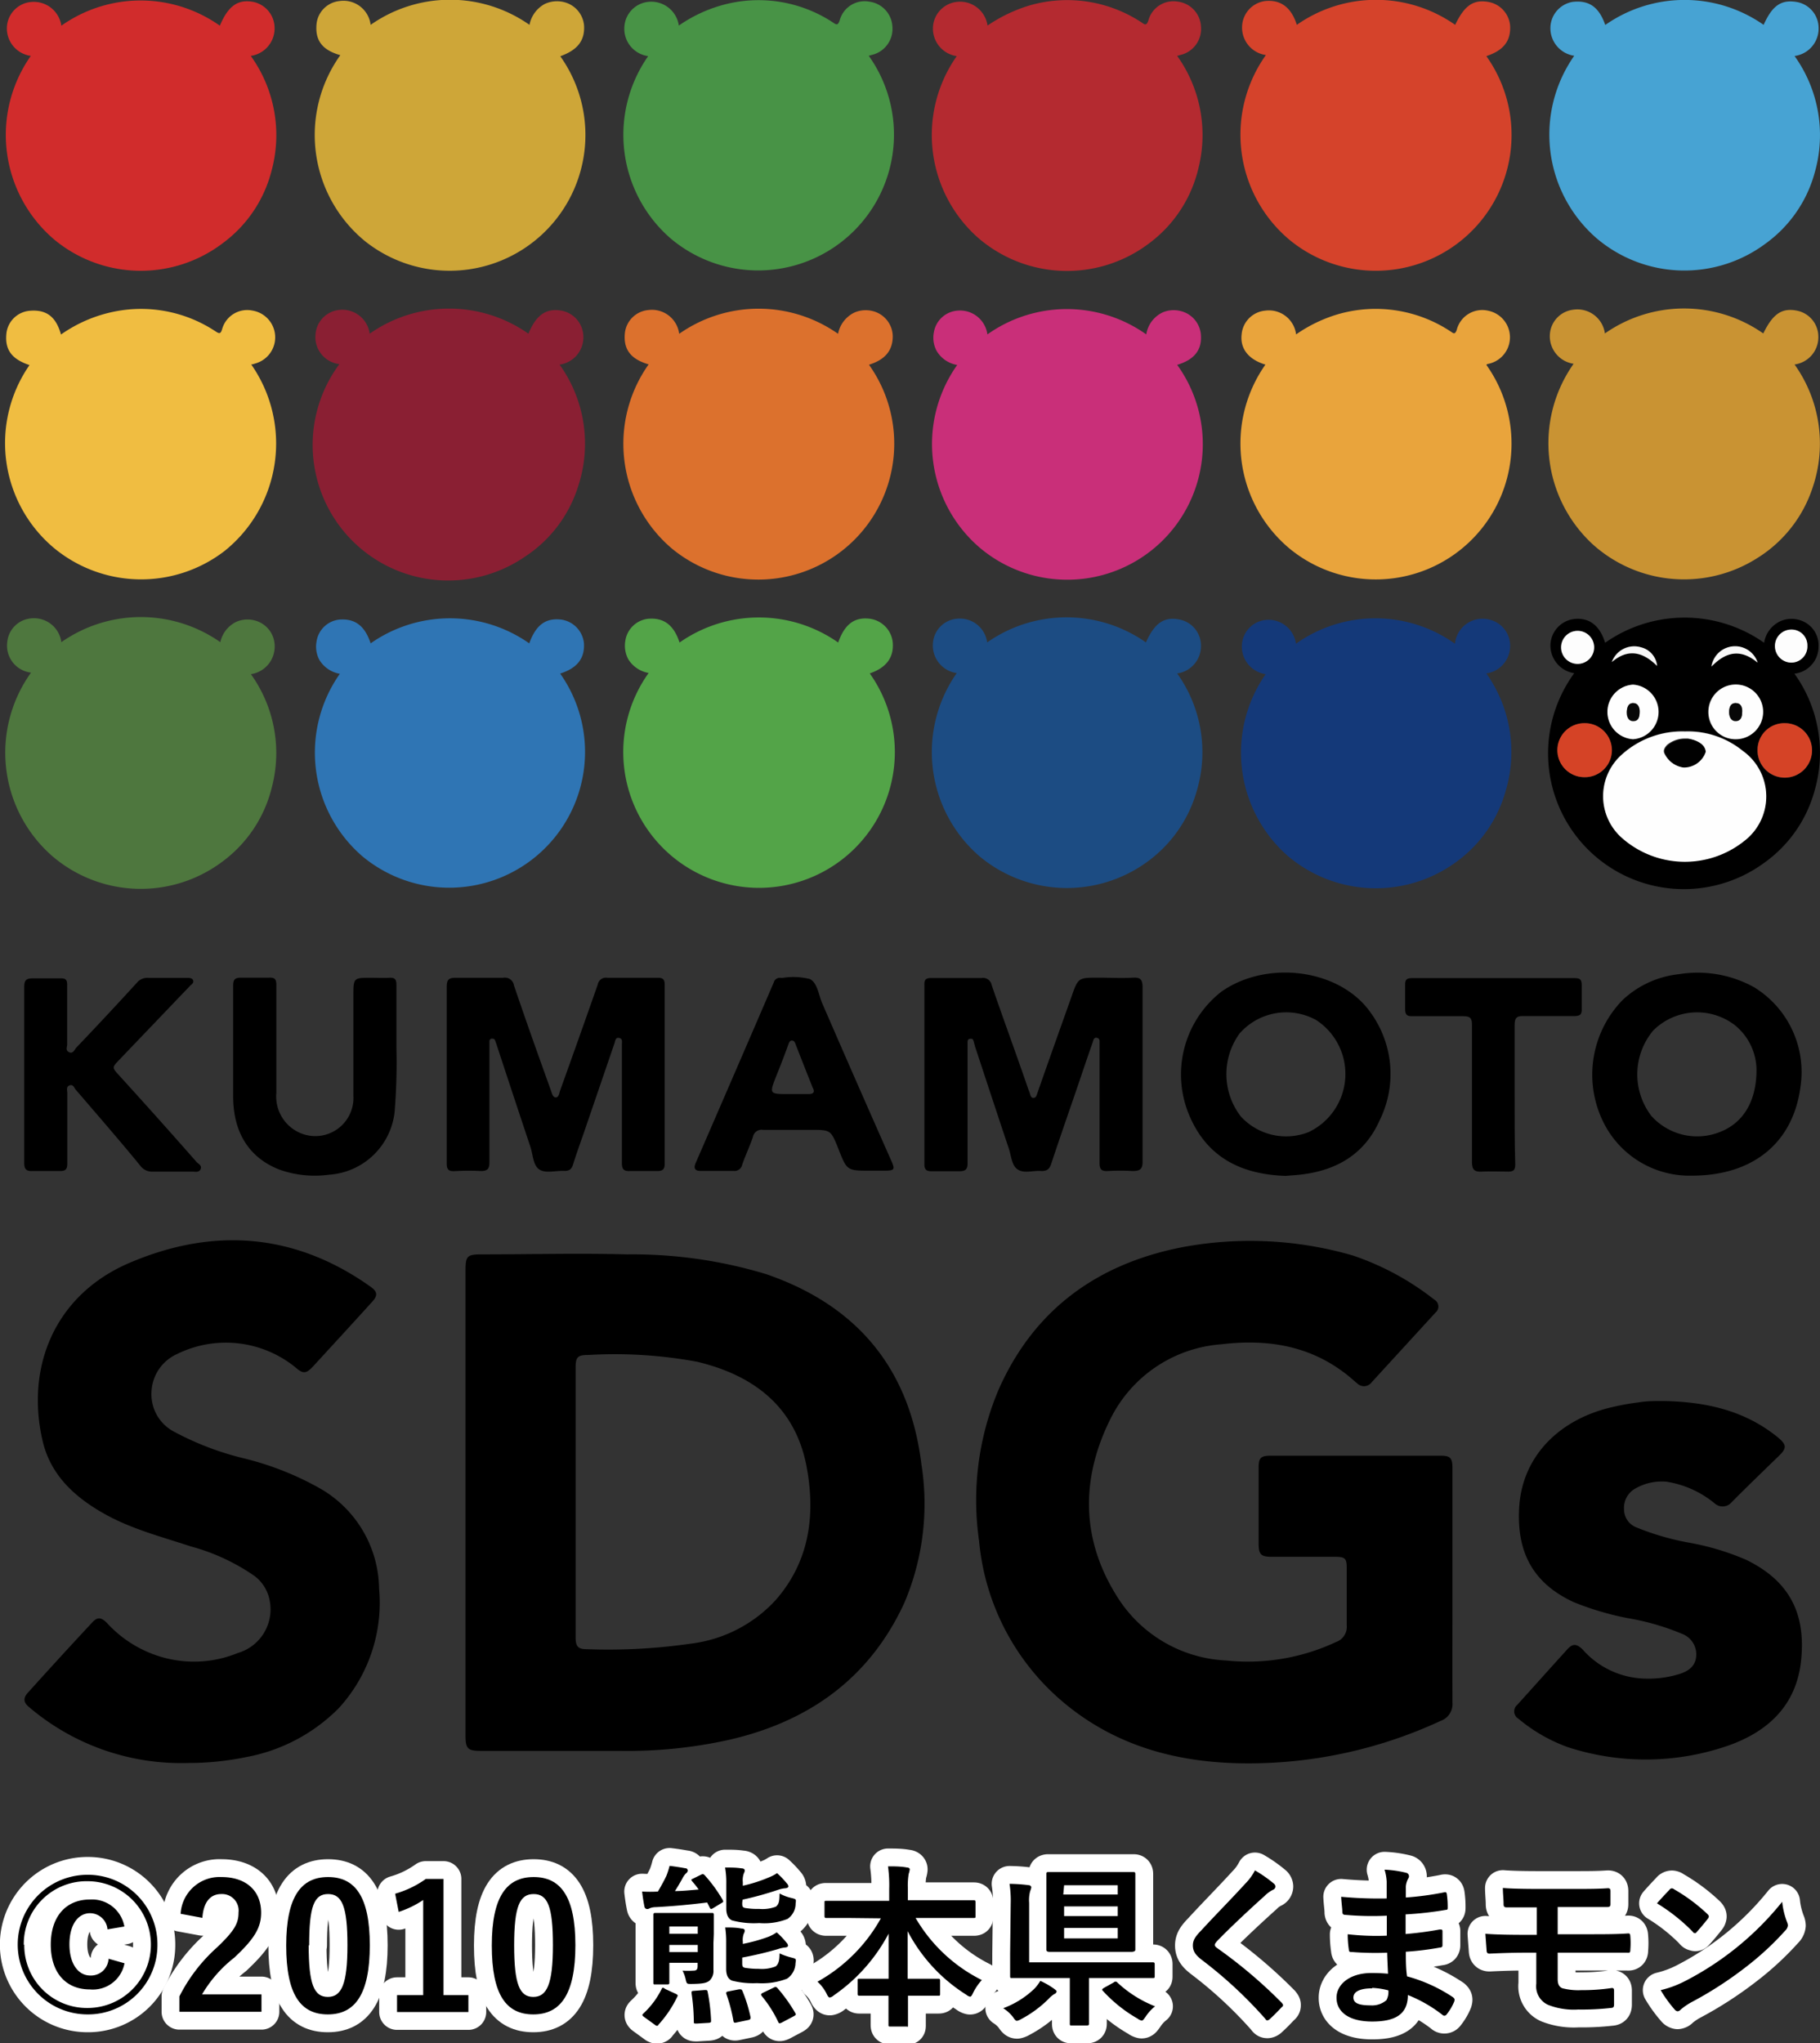 <svg xmlns="http://www.w3.org/2000/svg" width="153.06" height="171.8" viewBox="0 0 153.06 171.8">
  <rect x="0" y="0" width="153.06" height="171.8" fill="#333333" stroke="none"/>
  <defs>
    <style>
      .a {
        fill: #1c4c83;
      }

      .b {
        fill: #489346;
      }

      .c {
        fill: #b42a30;
      }

      .d {
        fill: #d12c2c;
      }

      .e {
        fill: #cea638;
      }

      .f {
        fill: #4e773e;
      }

      .g {
        fill: #143979;
      }

      .h {
        fill: #f0bd41;
      }

      .i {
        fill: #47a3d3;
      }

      .j {
        fill: #e9a43c;
      }

      .k {
        fill: #c99333;
      }

      .l {
        fill: #2f75b4;
      }

      .m {
        fill: #53a448;
      }

      .n {
        fill: #d5432b;
      }

      .o {
        fill: #dc712d;
      }

      .p {
        fill: #8a1f33;
      }

      .q {
        fill: #c92f79;
      }

      .r {
        fill: #fefefe;
      }

      .s {
        fill: #d54326;
      }

      .t {
        fill: #fdfdfd;
      }

      .u {
        fill: #f7f7f7;
      }

      .v {
        fill: #f9f9f9;
      }

      .w {
        fill: #010101;
      }

      .x {
        fill: #070707;
      }

      .y {
        fill: none;
        stroke: #fff;
        stroke-linecap: round;
        stroke-linejoin: round;
        stroke-width: 3px;
      }
    </style>
  </defs>
  <g>
    <g>
      <path d="M64.46,107.15a38.82,38.82,0,0,0-11.72-1.67c-4.08-.11-8.16,0-12.24,0-1.21,0-1.35.14-1.35,1.34v39.14c0,1.07.19,1.27,1.24,1.27,3.9,0,7.8,0,11.7,0a39.44,39.44,0,0,0,9.27-.94c6.68-1.54,11.79-5.18,14.7-11.52a21.27,21.27,0,0,0,1.43-11.64C76.5,115.06,72.07,109.78,64.46,107.15Zm.79,27.38a11.57,11.57,0,0,1-7.13,3.68,48.53,48.53,0,0,1-8.77.47c-.74,0-.94-.23-.94-1V115c0-.89.17-1.06,1.06-1.06a38,38,0,0,1,9.16.57c4.73,1.13,8.22,3.76,9.19,8.75C68.6,127.34,68.1,131.26,65.25,134.53Z"/>
      <path d="M122.15,133.37c0-3.29,0-6.59,0-9.89,0-.88-.17-1.07-1-1.07H106.85c-.83,0-1,.2-1,1v6.39c0,.91.19,1.11,1.1,1.11h5.31c.89,0,1,.14,1,1,0,1.6,0,3.19,0,4.78a1.35,1.35,0,0,1-.91,1.39,17.5,17.5,0,0,1-9.23,1.55,11.44,11.44,0,0,1-8.93-5c-3.27-4.91-3.39-10.16-.78-15.36a11.33,11.33,0,0,1,9.31-6.23c4.17-.5,8,.21,11.25,3.15l.16.13a.81.81,0,0,0,1.24-.1l5.35-5.84a.66.66,0,0,0-.09-1.09,22.93,22.93,0,0,0-6.87-3.72,31,31,0,0,0-14.3-.7C92.35,106.25,87,110.06,84,116.81a23.87,23.87,0,0,0-1.66,12.77,20.1,20.1,0,0,0,7.36,13.79c4.46,3.62,9.7,4.92,15.34,4.91a38.35,38.35,0,0,0,16.11-3.57,1.49,1.49,0,0,0,1-1.52C122.14,139.92,122.15,136.64,122.15,133.37Z"/>
      <path d="M27,125.21a25.22,25.22,0,0,0-6.58-2.6,24.59,24.59,0,0,1-5.8-2.23,3.54,3.54,0,0,1-1.88-3.32,3.64,3.64,0,0,1,2.13-3.19,9.28,9.28,0,0,1,10,1.13c.61.55.9.51,1.46-.1,1.65-1.8,3.3-3.59,4.94-5.4.52-.56.49-.88-.12-1.31-6.36-4.52-13.23-5-20.25-2-6.25,2.66-8.78,8.71-7.31,15,.66,2.8,2.61,4.62,5,6s4.91,2,7.43,2.84a17.24,17.24,0,0,1,5.38,2.49,3.34,3.34,0,0,1,1.29,2.13A3.82,3.82,0,0,1,20,139a9.72,9.72,0,0,1-5.86.48,10,10,0,0,1-5.14-3c-.51-.52-.83-.52-1.29,0Q5,139.39,2.36,142.32c-.44.48-.39.85.11,1.25a19.7,19.7,0,0,0,13.32,4.68,24.12,24.12,0,0,0,4.93-.5,14.73,14.73,0,0,0,7.77-4.11,13.13,13.13,0,0,0,3.39-10.07A9.86,9.86,0,0,0,27,125.21Z"/>
      <path d="M146.82,131.15a21.69,21.69,0,0,0-4.67-1.41,21.94,21.94,0,0,1-4.57-1.32,1.62,1.62,0,0,1-1-1.52,1.85,1.85,0,0,1,.95-1.73,4.44,4.44,0,0,1,2.65-.57,8.44,8.44,0,0,1,4,1.8,1,1,0,0,0,1.47-.1c1.31-1.32,2.65-2.61,4-3.92.64-.63.58-.92-.13-1.51-2.82-2.3-6.13-3-9.66-3.06-.7,0-1.39,0-2.08.12a20.32,20.32,0,0,0-2.18.39c-4.4,1-7.59,4.08-7.84,8.46-.2,3.56,1,6.28,4.58,7.94a24.35,24.35,0,0,0,4.56,1.35,20.71,20.71,0,0,1,4.56,1.32,1.84,1.84,0,0,1,1.19,1.85c-.05.76-.5,1.25-1.46,1.54a8.77,8.77,0,0,1-3.38.34,7.19,7.19,0,0,1-4.68-2.38c-.51-.53-.87-.55-1.3-.07-1.42,1.56-2.82,3.13-4.23,4.69a.71.71,0,0,0,.09,1.16,13.69,13.69,0,0,0,4.17,2.4,21.17,21.17,0,0,0,13.53-.15c3.32-1.18,5.69-3.39,6.08-7.14S150.66,133,146.82,131.15Z"/>
      <path class="a" d="M82.37,72a11.46,11.46,0,0,0,14,.55,11.09,11.09,0,0,0,4.29-6.09A11.4,11.4,0,0,0,99,56.63a2.32,2.32,0,0,0,2-2.37,2.23,2.23,0,0,0-1.84-2.17c-1.26-.25-2.07.31-2.79,1.93a11.62,11.62,0,0,0-13.35,0,2.31,2.31,0,0,0-2.44-2,2.22,2.22,0,0,0-2.12,2.05,2.34,2.34,0,0,0,2,2.53A11.58,11.58,0,0,0,82.37,72Z"/>
      <path class="b" d="M56.34,20A11.42,11.42,0,0,0,73.06,4.69l.25-.07a2.25,2.25,0,0,0,1.74-2.39A2.23,2.23,0,0,0,73.11.14,2.17,2.17,0,0,0,70.62,1.7c-.17.54-.35.33-.63.15A11.38,11.38,0,0,0,61.17.32a12,12,0,0,0-4.08,1.83,2.34,2.34,0,0,0-2.49-2,2.24,2.24,0,0,0-2.09,2.09,2.32,2.32,0,0,0,2,2.48A11.54,11.54,0,0,0,56.34,20Z"/>
      <path class="c" d="M82.26,20a11.43,11.43,0,0,0,14.33.5,11,11,0,0,0,4.2-6.37A11.44,11.44,0,0,0,99,4.7l.24-.07A2.25,2.25,0,0,0,101,2.22,2.22,2.22,0,0,0,99.07.14a2.18,2.18,0,0,0-2.49,1.57c-.18.55-.36.31-.63.14A11.37,11.37,0,0,0,86.61.45a12.82,12.82,0,0,0-3.56,1.7,2.33,2.33,0,0,0-2.49-2,2.26,2.26,0,0,0-2.1,2.16,2.34,2.34,0,0,0,2,2.41A11.54,11.54,0,0,0,82.26,20Z"/>
      <path class="d" d="M4.58,20.16a11.4,11.4,0,0,0,14.18.27,10.91,10.91,0,0,0,4.08-6.08A11.41,11.41,0,0,0,21.09,4.7a2.33,2.33,0,0,0,2-2.43A2.25,2.25,0,0,0,21.3.16c-1.29-.24-2.11.33-2.81,2a11.54,11.54,0,0,0-13.33,0,2.34,2.34,0,0,0-2.44-2,2.23,2.23,0,0,0-2.13,2,2.33,2.33,0,0,0,2,2.54A11.55,11.55,0,0,0,4.58,20.16Z"/>
      <path class="e" d="M30.71,20.29A11.42,11.42,0,0,0,47.12,4.73c1.46-.53,2.06-1.31,2-2.56a2.22,2.22,0,0,0-1.72-2,2.45,2.45,0,0,0-1.58.16,2.53,2.53,0,0,0-1.29,1.76,11.62,11.62,0,0,0-13.36,0,2.3,2.3,0,0,0-2.63-2,2.16,2.16,0,0,0-1.92,1.93c-.13,1.38.48,2.19,2,2.62A11.54,11.54,0,0,0,30.71,20.29Z"/>
      <path class="f" d="M4.41,72a11.43,11.43,0,0,0,14.23.5,11,11,0,0,0,4.22-6.29,11.37,11.37,0,0,0-1.76-9.52,2.34,2.34,0,0,0,2-2.36,2.23,2.23,0,0,0-1.69-2.16,2.33,2.33,0,0,0-1.58.14A2.48,2.48,0,0,0,18.53,54a11.64,11.64,0,0,0-13.37,0,2.32,2.32,0,0,0-2.55-2,2.2,2.2,0,0,0-2,2,2.28,2.28,0,0,0,2,2.56A11.54,11.54,0,0,0,4.41,72Z"/>
      <path class="g" d="M108.25,71.93a11.44,11.44,0,0,0,14.11.63,11.05,11.05,0,0,0,4.28-6.1A11.41,11.41,0,0,0,125,56.63a2.33,2.33,0,0,0,2-2.3,2.25,2.25,0,0,0-1.64-2.2,2.33,2.33,0,0,0-3,2,11.53,11.53,0,0,0-13.37,0,2.33,2.33,0,0,0-2.55-2,2.24,2.24,0,0,0-2,2.13,2.34,2.34,0,0,0,2,2.43A11.55,11.55,0,0,0,108.25,71.93Z"/>
      <path class="h" d="M4.55,46.09a11.5,11.5,0,0,0,14.35.23,11.59,11.59,0,0,0,2.23-15.67,1.5,1.5,0,0,0,.32-.08,2.28,2.28,0,0,0-.2-4.45,2.19,2.19,0,0,0-2.57,1.56c-.13.42-.24.39-.56.18A11.35,11.35,0,0,0,10,26.13a11.84,11.84,0,0,0-4.87,2c-.42-1.5-1.22-2.1-2.58-2a2.15,2.15,0,0,0-2,1.82c-.18,1.42.4,2.24,1.93,2.75A11.51,11.51,0,0,0,4.55,46.09Z"/>
      <path class="i" d="M152.94,2.27A2.22,2.22,0,0,0,151.17.18c-1.35-.25-2.11.26-2.85,1.91A11.61,11.61,0,0,0,135,2.1C134.47.57,133.62,0,132.25.16a2.24,2.24,0,0,0-1.86,2.1,2.34,2.34,0,0,0,2,2.43A11.55,11.55,0,0,0,134.23,20a11.41,11.41,0,0,0,14.23.5,10.88,10.88,0,0,0,4.16-6,11.42,11.42,0,0,0-1.7-9.79A2.33,2.33,0,0,0,152.94,2.27Z"/>
      <path class="j" d="M108.45,46.13A11.42,11.42,0,0,0,125,30.68s.06-.06.1-.07a2.28,2.28,0,0,0,.06-4.48,2.21,2.21,0,0,0-2.65,1.61c-.16.46-.31.26-.55.11a11.41,11.41,0,0,0-9.46-1.42A12.25,12.25,0,0,0,109,28.12a2.3,2.3,0,0,0-2.58-2,2.19,2.19,0,0,0-2,2c-.14,1.19.57,2.11,2,2.54A11.52,11.52,0,0,0,108.45,46.13Z"/>
      <path class="k" d="M134,45.82a11.48,11.48,0,0,0,13.83,1.08A11,11,0,0,0,152.44,41a11.45,11.45,0,0,0-1.52-10.35,2.31,2.31,0,0,0,2-2.38,2.23,2.23,0,0,0-1.72-2.13c-1.32-.29-2.09.22-2.91,1.9a11.61,11.61,0,0,0-13.32,0,2.33,2.33,0,0,0-2.63-2,2.23,2.23,0,0,0-2,2.13,2.34,2.34,0,0,0,2,2.42A11.57,11.57,0,0,0,134,45.82Z"/>
      <path class="l" d="M30.47,72A11.42,11.42,0,0,0,47.11,56.64c1.44-.46,2.07-1.28,2-2.54a2.23,2.23,0,0,0-1.92-2c-1.29-.15-2.12.44-2.68,2a11.61,11.61,0,0,0-13.34,0c-.48-1.47-1.31-2.1-2.62-2a2.17,2.17,0,0,0-1.93,1.85,2.36,2.36,0,0,0,.25,1.56,2.52,2.52,0,0,0,1.71,1.15A11.51,11.51,0,0,0,30.47,72Z"/>
      <path class="m" d="M73.08,56.65c1.45-.48,2.1-1.35,2-2.62a2.24,2.24,0,0,0-1.92-2c-1.29-.16-2.12.44-2.67,2a11.61,11.61,0,0,0-13.34,0c-.48-1.47-1.32-2.1-2.62-2a2.18,2.18,0,0,0-1.94,1.85,2.42,2.42,0,0,0,.25,1.56,2.52,2.52,0,0,0,1.71,1.15,11.42,11.42,0,1,0,18.57,0Z"/>
      <path class="n" d="M108.46,20.18A11.42,11.42,0,0,0,125,4.72c1.45-.48,2.06-1.27,2-2.55a2.22,2.22,0,0,0-1.79-2c-1.29-.24-2.05.28-2.83,1.92a11.59,11.59,0,0,0-13.32,0c-.46-1.48-1.37-2.14-2.68-2a2.23,2.23,0,0,0-1.92,2.1,2.33,2.33,0,0,0,2,2.44A11.54,11.54,0,0,0,108.46,20.18Z"/>
      <path class="o" d="M56.52,46.14A11.43,11.43,0,0,0,73.08,30.67c1.38-.43,2-1.21,2-2.41a2.22,2.22,0,0,0-1.68-2.1,2.41,2.41,0,0,0-1.52.11,2.51,2.51,0,0,0-1.4,1.8,11.62,11.62,0,0,0-13.36,0,2.31,2.31,0,0,0-2.57-2,2.18,2.18,0,0,0-2,1.95c-.13,1.35.48,2.18,2,2.62A11.55,11.55,0,0,0,56.52,46.14Z"/>
      <path class="p" d="M47.06,30.66a2.31,2.31,0,0,0,2-2.37,2.25,2.25,0,0,0-1.85-2.17c-1.28-.22-2.12.36-2.77,1.94a11.61,11.61,0,0,0-13.35,0,2.32,2.32,0,0,0-2.55-2,2.22,2.22,0,0,0-2,2,2.29,2.29,0,0,0,2,2.56A11.4,11.4,0,0,0,44.15,46.81a11,11,0,0,0,4.46-5.88A11.41,11.41,0,0,0,47.06,30.66Z"/>
      <path class="q" d="M82.46,46.11A11.4,11.4,0,0,0,99,30.68c1.41-.42,2.06-1.22,2-2.43a2.23,2.23,0,0,0-1.69-2.09,2.38,2.38,0,0,0-1.51.1,2.46,2.46,0,0,0-1.4,1.86,11.54,11.54,0,0,0-13.36,0,2.32,2.32,0,0,0-2.5-2,2.18,2.18,0,0,0-2,1.81,2.35,2.35,0,0,0,.22,1.56,2.48,2.48,0,0,0,1.74,1.2A11.48,11.48,0,0,0,82.46,46.11Z"/>
      <path d="M152.94,54.39a2.22,2.22,0,0,0-1.63-2.26,2.33,2.33,0,0,0-1.52.08,2.4,2.4,0,0,0-1.43,1.84,11.62,11.62,0,0,0-13.37,0c-.45-1.46-1.34-2.13-2.6-2a2.27,2.27,0,0,0-2,2.17,2.36,2.36,0,0,0,2,2.39,11.42,11.42,0,0,0,15.9,16,11,11,0,0,0,4.3-6.07,11.4,11.4,0,0,0-1.68-9.89A2.29,2.29,0,0,0,152.94,54.39Zm-2.27-1.45A1.33,1.33,0,0,1,152,54.3a1.36,1.36,0,0,1-1.36,1.42,1.39,1.39,0,0,1-1.37-1.37A1.38,1.38,0,0,1,150.67,52.94Zm-5,1.45a1.91,1.91,0,0,1,2.11,1.33c-1.43-1.19-2.67-.92-3.88.33A1.92,1.92,0,0,1,145.71,54.39Zm.26,3.18a2.3,2.3,0,1,1-2.29,2.31A2.28,2.28,0,0,1,146,57.57Zm-8-3.14A1.78,1.78,0,0,1,139.36,56c-1.2-1.18-2.45-1.47-3.85-.31A2,2,0,0,1,138,54.43Zm-.57,3.14a2.3,2.3,0,0,1,0,4.59,2.3,2.3,0,0,1,0-4.59Zm-6.09-3.21a1.39,1.39,0,0,1,2.77-.07,1.39,1.39,0,1,1-2.77.07Zm2,11a2.27,2.27,0,0,1,0-4.54,2.27,2.27,0,1,1,0,4.54Zm13.42,5.33a8,8,0,0,1-10.37-.33,4.68,4.68,0,0,1,.15-7,7.58,7.58,0,0,1,5.24-1.88,7.31,7.31,0,0,1,4.85,1.63A4.71,4.71,0,0,1,146.69,70.68Zm5.69-7.58a2.29,2.29,0,1,1-2.28-2.29A2.24,2.24,0,0,1,152.38,63.1Z"/>
      <path d="M85.59,98.34c.54.37,1.35.06,2,.13.47,0,.67-.17.81-.59.72-2.17,1.47-4.32,2.21-6.48.42-1.24.84-2.49,1.28-3.74.06-.18.09-.45.36-.39s.22.29.22.49v.41c0,3.2,0,6.41,0,9.62,0,.54.17.71.69.68a18,18,0,0,1,2.08,0c.63,0,.86-.15.85-.82,0-2.44,0-4.88,0-7.33s0-4.84,0-7.26c0-.62-.12-.89-.8-.85-1,.06-1.93,0-2.89,0-1.74,0-1.73,0-2.31,1.66-.94,2.65-1.89,5.3-2.83,8-.07.18-.1.44-.34.45s-.27-.26-.33-.45a2.85,2.85,0,0,1-.12-.31c-1-2.91-2.07-5.81-3.07-8.72a.74.74,0,0,0-.86-.6c-1.41,0-2.83,0-4.24,0-.4,0-.57.13-.56.54q0,7.56,0,15.13c0,.47.21.58.62.58.76,0,1.52,0,2.28,0,.54,0,.74-.13.73-.71,0-3.2,0-6.41,0-9.62v-.47c0-.16,0-.32.23-.34s.24.09.29.23L82,88c.93,2.82,1.86,5.65,2.8,8.46C85.05,97.11,85.05,98,85.59,98.34Z"/>
      <path d="M40.43,98.47c.55,0,.73-.16.73-.73,0-3.22,0-6.45,0-9.68,0-.15,0-.31,0-.47a.23.23,0,0,1,.17-.25c.15,0,.26,0,.32.18s.12.33.17.5q1.39,4.23,2.8,8.46c.21.65.21,1.53.75,1.87s1.4.07,2.11.11c.41,0,.59-.15.71-.53.28-.9.6-1.78.91-2.67.86-2.51,1.71-5,2.58-7.54.06-.19.08-.51.39-.44s.23.34.23.56v.4c0,3.19,0,6.37,0,9.55,0,.54.16.7.68.68q1.14,0,2.28,0c.46,0,.64-.13.64-.61q0-7.53,0-15.06c0-.43-.15-.59-.59-.58-1.41,0-2.82,0-4.23,0a.7.7,0,0,0-.81.57q-1.56,4.45-3.16,8.9c-.08.23-.1.57-.36.59s-.34-.36-.42-.59c-1.06-2.94-2.11-5.89-3.11-8.84a.77.77,0,0,0-.91-.63c-1.34,0-2.69,0-4,0-.62,0-.74.21-.74.78,0,2.44,0,4.88,0,7.32s0,5,0,7.53c0,.48.15.64.61.63C38.91,98.44,39.67,98.43,40.43,98.47Z"/>
      <path d="M147.49,83a9.8,9.8,0,0,0-6.3-1.08,8.16,8.16,0,0,0-4.74,2.18,9,9,0,0,0-1.58,10.32,8.08,8.08,0,0,0,7.42,4.44c5.13,0,8.46-2.75,9.11-7.35A8.36,8.36,0,0,0,147.49,83Zm-2.9,12.21a5.17,5.17,0,0,1-5.71-1.37,5.75,5.75,0,0,1,.15-7.18,5.22,5.22,0,0,1,6.81-.5A4.89,4.89,0,0,1,147.72,90C147.71,92.67,146.56,94.47,144.59,95.21Z"/>
      <path d="M100.11,94c1.55,3.46,4.45,4.76,8,4.88l.76-.06c3.22-.24,5.81-1.57,7.16-4.62a8.78,8.78,0,0,0-.77-9.06c-2.56-3.65-8.67-4.46-12.53-1.76A8.83,8.83,0,0,0,100.11,94Zm4.15-7.11a5.22,5.22,0,0,1,6.42-1.12,5.41,5.41,0,0,1-.61,9.42,5.16,5.16,0,0,1-5.72-1.31A5.82,5.82,0,0,1,104.26,86.89Z"/>
      <path d="M2.7,98.47c.79,0,1.57,0,2.36,0,.47,0,.6-.17.6-.63,0-2,0-4,0-5.92,0-.23-.12-.54.19-.65s.38.19.51.35C8.17,93.73,10,95.83,11.78,98a1.21,1.21,0,0,0,1.07.52c1.1,0,2.2,0,3.3,0,.25,0,.59.1.72-.21s-.18-.43-.34-.6Q13.27,94,10,90.41c-.6-.66-.58-.65.05-1.31L16,82.88c.13-.12.31-.23.24-.44s-.32-.21-.52-.21c-1.07,0-2.15,0-3.22,0a1.15,1.15,0,0,0-1,.42Q9,85.39,6.42,88.09c-.16.18-.28.55-.61.39s-.16-.44-.16-.67c0-1.68,0-3.37,0-5,0-.41-.13-.55-.54-.54-.78,0-1.57,0-2.35,0-.57,0-.72.17-.72.72,0,2.46,0,4.93,0,7.4s0,5,0,7.46C2.05,98.29,2.2,98.49,2.7,98.47Z"/>
      <path d="M33.34,88.17c0-2,0-3.68,0-5.34,0-.48-.14-.64-.61-.61s-1,0-1.48,0c-1.53,0-1.53,0-1.53,1.51,0,2.8,0,5.61,0,8.41a3.21,3.21,0,0,1-4.48,3.13,3.34,3.34,0,0,1-2-3.37q0-4.53,0-9.08c0-.47-.13-.63-.6-.61-.79,0-1.57,0-2.36,0-.48,0-.67.13-.67.64,0,3.12,0,6.23,0,9.35s1.42,5.2,3.91,6.16a8.9,8.9,0,0,0,4.16.42,5.94,5.94,0,0,0,5.5-5.21A50.7,50.7,0,0,0,33.34,88.17Z"/>
      <path d="M68.12,82.33a5.68,5.68,0,0,0-2.31-.1h-.13a.53.53,0,0,0-.61.39Q61.8,90.21,58.5,97.81c-.21.48,0,.66.44.65.92,0,1.84,0,2.76,0a.66.66,0,0,0,.72-.53c.27-.78.63-1.53.9-2.32a.74.74,0,0,1,.86-.6c1.32,0,2.65,0,4,0,1.69,0,1.69,0,2.33,1.6.72,1.83.72,1.83,2.65,1.83h1.15c.94,0,1-.06.6-.94Q72,90.94,69.15,84.37C68.84,83.66,68.75,82.66,68.12,82.33ZM68,92H66.35c-1.66,0-1.66,0-1.07-1.51.35-.87.69-1.74,1-2.61.07-.16.11-.38.32-.38s.27.2.33.37c.47,1.2.94,2.4,1.42,3.6C68.54,91.82,68.43,92,68,92Z"/>
      <path d="M127.38,92c0-1.94,0-3.89,0-5.84,0-.59.2-.73.73-.72,1.44,0,2.87,0,4.3,0,.48,0,.64-.15.61-.62q0-1,0-2c0-.46-.16-.57-.59-.57q-6.84,0-13.7,0c-.41,0-.57.13-.56.54,0,.69,0,1.39,0,2.08,0,.44.15.59.58.58,1.44,0,2.87,0,4.3,0,.61,0,.75.18.74.76,0,3.83,0,7.66,0,11.49,0,.67.22.86.85.82s1.48,0,2.22,0c.44,0,.57-.16.57-.59C127.37,95.91,127.38,93.93,127.38,92Z"/>
      <path class="r" d="M146.56,63.14a7.31,7.31,0,0,0-4.85-1.63,7.58,7.58,0,0,0-5.24,1.88,4.68,4.68,0,0,0-.15,7,8,8,0,0,0,10.37.33A4.71,4.71,0,0,0,146.56,63.14Zm-5,1.36A2,2,0,0,1,140,63.41c-.18-.31,0-.55.19-.77a2.36,2.36,0,0,1,1.49-.54l.25,0c.87.13,1.48.57,1.45,1A1.93,1.93,0,0,1,141.53,64.5Z"/>
      <path class="s" d="M147.81,63.09a2.29,2.29,0,1,0,2.29-2.28A2.24,2.24,0,0,0,147.81,63.09Z"/>
      <path class="s" d="M135.56,63.1a2.28,2.28,0,0,0-2.32-2.29,2.27,2.27,0,0,0,0,4.54A2.27,2.27,0,0,0,135.56,63.1Z"/>
      <path class="r" d="M137.33,62.16a2.3,2.3,0,0,0,0-4.59,2.3,2.3,0,0,0,0,4.59Zm0-3c.45,0,.53.39.54.79s-.1.7-.52.7-.56-.4-.55-.77S137,59.12,137.36,59.12Z"/>
      <path class="r" d="M145.94,62.16a2.3,2.3,0,1,0-2.26-2.28A2.28,2.28,0,0,0,145.94,62.16Zm0-3c.47,0,.53.39.56.74s-.1.74-.52.75-.57-.4-.57-.76S145.54,59.13,146,59.12Z"/>
      <path class="t" d="M134.06,54.29a1.39,1.39,0,0,0-2.77.07,1.39,1.39,0,1,0,2.77-.07Z"/>
      <path class="t" d="M150.66,55.72A1.36,1.36,0,0,0,152,54.3a1.33,1.33,0,0,0-1.35-1.36,1.38,1.38,0,0,0-1.38,1.41A1.39,1.39,0,0,0,150.66,55.72Z"/>
      <path class="u" d="M139.36,56A1.78,1.78,0,0,0,138,54.43a2,2,0,0,0-2.44,1.24C136.91,54.51,138.16,54.8,139.36,56Z"/>
      <path class="v" d="M147.82,55.72a2,2,0,0,0-3.88.33C145.15,54.8,146.39,54.53,147.82,55.72Z"/>
      <path class="w" d="M142,62.14l-.25,0a2.36,2.36,0,0,0-1.49.54c-.23.22-.37.46-.19.77a2,2,0,0,0,1.51,1.09,1.93,1.93,0,0,0,1.87-1.32C143.43,62.71,142.82,62.27,142,62.14Z"/>
      <path class="x" d="M137.38,60.61c.42,0,.5-.37.52-.7s-.09-.79-.54-.79-.53.37-.53.72S136.92,60.61,137.38,60.61Z"/>
      <path class="x" d="M146,60.61c.42,0,.5-.38.52-.75s-.09-.75-.56-.74-.53.4-.53.73S145.52,60.62,146,60.61Z"/>
    </g>
    <g>
      <g>
        <path class="y" d="M13.24,163.53a5.83,5.83,0,0,1-5.88,5.86,5.87,5.87,0,0,1,0-11.74A5.85,5.85,0,0,1,13.24,163.53Zm-11.2,0a5.27,5.27,0,0,0,5.32,5.32,5.33,5.33,0,1,0,0-10.66A5.28,5.28,0,0,0,2,163.53Zm7-1.29a1.48,1.48,0,0,0-1.46-1.36c-1,0-1.74.94-1.74,2.62s.77,2.62,1.74,2.62a1.48,1.48,0,0,0,1.55-1.41l1.34.38a2.71,2.71,0,0,1-2.91,2.2c-2,0-3.29-1.38-3.29-3.77s1.3-3.79,3.29-3.79A2.76,2.76,0,0,1,10.46,162Z"/>
        <path class="y" d="M15.19,160.93a3.28,3.28,0,0,1,3.44-3.09c2,0,3.33,1.09,3.33,3,0,1.24-.54,2.17-2.25,3.77a11,11,0,0,0-2.72,3.1h5v1.46H15.09v-1.3a13.93,13.93,0,0,1,3.19-4.14c1.46-1.4,1.78-2,1.78-2.91a1.39,1.39,0,0,0-1.46-1.55c-.92,0-1.49.69-1.58,2Z"/>
        <path class="y" d="M31.1,163.57c0,4.14-1.25,5.82-3.53,5.82s-3.5-1.65-3.5-5.79,1.27-5.76,3.52-5.76S31.1,159.45,31.1,163.57Zm-5.14,0c0,3.29.45,4.35,1.61,4.35s1.65-1.08,1.65-4.35-.46-4.3-1.63-4.3S26,160.29,26,163.59Z"/>
        <path class="y" d="M37.3,167.77h2.09v1.42h-6v-1.42h2.2v-8a8.23,8.23,0,0,1-2.06,1l-.3-1.53A8.34,8.34,0,0,0,35.81,158H37.3Z"/>
        <path class="y" d="M48.39,163.57c0,4.14-1.26,5.82-3.54,5.82s-3.49-1.65-3.49-5.79,1.27-5.76,3.52-5.76S48.39,159.45,48.39,163.57Zm-5.15,0c0,3.29.46,4.35,1.61,4.35s1.65-1.08,1.65-4.35-.45-4.3-1.62-4.3S43.24,160.29,43.24,163.59Z"/>
        <path class="y" d="M58.94,157.65c.16-.08.18-.07.29,0a12.11,12.11,0,0,1,1.54,2.1c.07.15.09.18-.1.28l-.69.42c-.18.11-.21.09-.27,0l-.24-.47c-1.51.19-3,.32-4.32.39a1.35,1.35,0,0,0-.52.1.35.35,0,0,1-.22.06.23.23,0,0,1-.21-.2c-.08-.38-.14-.78-.2-1.27a11.75,11.75,0,0,0,1.33,0c.29-.5.54-.95.72-1.34a6.93,6.93,0,0,0,.26-.82c.51.06.94.13,1.32.2.16,0,.21.12.21.21a.36.36,0,0,1-.16.23,1.72,1.72,0,0,0-.29.42c-.2.36-.41.72-.63,1.06.65,0,1.32-.08,2-.13-.17-.24-.35-.46-.52-.66s-.1-.18.07-.27ZM54.16,169.6c-.17-.12-.17-.18-.06-.28a7.08,7.08,0,0,0,1.54-2.06c.07-.15.11-.15.32,0l.89.41c.15.08.18.12.1.25a9.6,9.6,0,0,1-1.58,2.34c0,.06-.08.09-.13.09a.39.39,0,0,1-.17-.09ZM60,163.38c0,.82,0,1.73,0,2.28a1.11,1.11,0,0,1-.34.9c-.23.17-.5.26-1.49.27-.41,0-.41,0-.5-.36a2.9,2.9,0,0,0-.27-.76,8.06,8.06,0,0,0,.92,0c.26,0,.35-.1.35-.42v-.24H56.29v.18c0,.94,0,1.39,0,1.48s0,.16-.17.16h-1c-.16,0-.17,0-.17-.16s0-.5,0-1.47v-2.73c0-1,0-1.39,0-1.49s0-.16.17-.16.42,0,1.49,0h1.77c1.05,0,1.39,0,1.49,0s.16,0,.16.16,0,.58,0,1.62ZM56.29,162v.61h2.39V162Zm2.39,2.15v-.6H56.29v.6Zm.58,3.19c.19,0,.22,0,.25.14a15.53,15.53,0,0,1,.29,2.41c0,.15,0,.19-.2.21l-1,.06c-.22,0-.25,0-.25-.13a16.84,16.84,0,0,0-.19-2.42c0-.16,0-.19.19-.2ZM62.42,160c0,.27,0,.38.23.44a6.32,6.32,0,0,0,1.19.08,3.17,3.17,0,0,0,1.41-.19c.27-.22.3-.48.31-1.11a3.7,3.7,0,0,0,1,.38c.4.1.4.1.35.47a1.55,1.55,0,0,1-.68,1.29,5.26,5.26,0,0,1-2.37.35,7.18,7.18,0,0,1-2.28-.22c-.32-.13-.5-.47-.5-1v-2.06a7.34,7.34,0,0,0-.1-1.39c.54,0,.93,0,1.39.07.17,0,.26.08.26.16a.44.44,0,0,1-.07.25,1.66,1.66,0,0,0-.09.75v.3a12.25,12.25,0,0,0,2.19-.7,3.43,3.43,0,0,0,.69-.36,8.11,8.11,0,0,1,.83.87.41.41,0,0,1,.12.24c0,.09-.09.14-.21.16a2.36,2.36,0,0,0-.64.13,27.71,27.71,0,0,1-3,.83Zm0,5c0,.31,0,.41.22.47a7,7,0,0,0,1.18.09,3.12,3.12,0,0,0,1.42-.21c.26-.23.31-.52.32-1.09a5.76,5.76,0,0,0,1,.35c.4.1.4.1.34.48a1.6,1.6,0,0,1-.72,1.3,5.89,5.89,0,0,1-2.51.37,7.1,7.1,0,0,1-2.11-.21c-.33-.14-.49-.45-.49-1V163.4a8.25,8.25,0,0,0-.08-1.32c.47,0,.91,0,1.36.09.19,0,.28.07.28.16a.44.44,0,0,1-.07.25,1.5,1.5,0,0,0-.09.7v.18a13.49,13.49,0,0,0,2.16-.6,3.44,3.44,0,0,0,.69-.37,7.23,7.23,0,0,1,.83.87.41.41,0,0,1,.12.24c0,.09-.09.15-.21.16a2.48,2.48,0,0,0-.64.14,30.15,30.15,0,0,1-3,.71Zm-.26,2.28c.19,0,.2,0,.27.12a12.4,12.4,0,0,1,.69,2.22c0,.15,0,.19-.18.24l-1,.21c-.2.05-.23,0-.26-.13a13.5,13.5,0,0,0-.59-2.25c-.05-.16,0-.2.15-.23Zm2.88-.13c.17-.09.21-.09.32,0a13.39,13.39,0,0,1,1.52,2.12c.07.13.06.17-.12.27l-1,.53c-.19.09-.23.09-.29,0a10.17,10.17,0,0,0-1.42-2.24c-.07-.12-.07-.16.1-.25Z"/>
        <path class="y" d="M71.38,161.28c-1.34,0-1.79,0-1.88,0s-.16,0-.16-.16V160c0-.15,0-.16.16-.16s.54,0,1.88,0h3.4v-1a11.49,11.49,0,0,0-.1-1.9c.53,0,1.1,0,1.61.1.13,0,.22.07.22.15a1.62,1.62,0,0,1-.09.38,6,6,0,0,0-.07,1.22v1H80c1.33,0,1.79,0,1.88,0s.16,0,.16.16v1.17c0,.14,0,.16-.16.16s-.55,0-1.88,0H77a13.3,13.3,0,0,0,5.57,5.22,4.72,4.72,0,0,0-.72,1.05c-.11.23-.17.35-.27.35a.74.74,0,0,1-.31-.16,13.92,13.92,0,0,1-4.94-5.35c0,1.21,0,2.65,0,4h.76c1.29,0,1.71,0,1.8,0s.17,0,.17.16v1.11c0,.15,0,.16-.17.16s-.51,0-1.8,0h-.73c0,1.24,0,2.19,0,2.44s0,.15-.16.15H74.88c-.14,0-.16,0-.16-.15s0-1.2,0-2.44h-.63c-1.29,0-1.71,0-1.8,0s-.16,0-.16-.16v-1.11c0-.15,0-.16.16-.16s.51,0,1.8,0h.64c0-1.25,0-2.59,0-3.79a14.55,14.55,0,0,1-4.61,5.19.69.69,0,0,1-.34.18c-.08,0-.16-.09-.27-.33a3.46,3.46,0,0,0-.76-1,13.71,13.71,0,0,0,5.33-5.33Z"/>
        <path class="y" d="M88.64,167.23c.16.12.22.17.22.23a.28.28,0,0,1-.2.22,2.5,2.5,0,0,0-.47.4,9.63,9.63,0,0,1-2.32,1.71,1.18,1.18,0,0,1-.34.14c-.12,0-.19-.1-.34-.32a3.17,3.17,0,0,0-.82-.74,7.59,7.59,0,0,0,2.58-1.6,3.51,3.51,0,0,0,.54-.7A6.61,6.61,0,0,1,88.64,167.23ZM85,160.05a9.13,9.13,0,0,0-.1-1.64,13.68,13.68,0,0,1,1.59.11c.15,0,.24.1.24.19a1.34,1.34,0,0,1-.09.3,2.93,2.93,0,0,0-.09,1v5h8.48c1.36,0,1.83,0,1.91,0s.17,0,.17.16v1c0,.14,0,.16-.17.16s-.55,0-1.91,0H91.58v2.25c0,1.08,0,1.49,0,1.58s0,.16-.16.16H90.12c-.13,0-.15,0-.15-.16s0-.5,0-1.58v-2.25H87.11c-1.38,0-1.86,0-2,0s-.16,0-.16-.16,0-.66,0-1.87Zm8.42-2.63c1.33,0,1.8,0,1.89,0s.17,0,.17.16,0,.56,0,1.58v3.23c0,1,0,1.48,0,1.58s-.16.16-.32.16-.41,0-1.74,0H90.19c-1.33,0-1.78,0-1.88,0s-.31,0-.31-.16,0-.56,0-1.58v-3.23c0-1,0-1.48,0-1.58s0-.16.16-.16.56,0,1.89,0Zm-4,1.89H94v-.78H89.49ZM94,161.12v-.81H89.49v.81Zm0,1H89.49V163H94Zm-.35,4.59a.3.3,0,0,1,.17-.08.2.2,0,0,1,.15.08,10,10,0,0,0,3.17,2,3.7,3.7,0,0,0-.8.88c-.16.22-.22.32-.33.32a.84.84,0,0,1-.33-.16,12.06,12.06,0,0,1-2.93-2.34c-.1-.1-.07-.15.09-.25Z"/>
        <path class="y" d="M107.14,158.4a.33.33,0,0,1,.12.23.3.3,0,0,1-.2.28,2.67,2.67,0,0,0-.7.51c-1.26,1.13-2.87,2.63-4,3.8-.14.16-.2.25-.2.33s.06.16.2.26a40.45,40.45,0,0,1,5.43,4.6c.06.08.11.13.11.19s0,.11-.11.18c-.33.36-.76.79-1,1a.34.34,0,0,1-.2.11c-.06,0-.1,0-.18-.13a36.49,36.49,0,0,0-5.32-4.94c-.55-.42-.77-.74-.77-1.23s.26-.8.72-1.28c1.24-1.35,2.45-2.56,3.71-3.94a4.47,4.47,0,0,0,.79-1.09A11.22,11.22,0,0,1,107.14,158.4Z"/>
        <path class="y" d="M116.66,164.2a25.37,25.37,0,0,1-3-.06c-.16,0-.21,0-.23-.24a8.66,8.66,0,0,1-.09-1.25,21.3,21.3,0,0,0,3.29.12c0-.56,0-1.13,0-1.68a25.72,25.72,0,0,1-3.49-.07c-.16,0-.23-.06-.25-.21,0-.36-.07-.71-.1-1.31a34.84,34.84,0,0,0,3.83.14c0-.54,0-.92,0-1.42a4.17,4.17,0,0,0-.18-1,9,9,0,0,1,1.85.27.3.3,0,0,1,.16.44,1.65,1.65,0,0,0-.22.7c0,.29,0,.5,0,.93a25.26,25.26,0,0,0,3.2-.43c.17-.05.23,0,.25.17a7.49,7.49,0,0,1,.07,1.07c0,.19,0,.22-.16.23a29.33,29.33,0,0,1-3.38.38c0,.59,0,1.13,0,1.65a28.58,28.58,0,0,0,2.86-.38c.18,0,.22,0,.24.12,0,.28,0,.76,0,1.2,0,.14-.06.19-.22.2a24.85,24.85,0,0,1-2.86.35c0,.68,0,1.39.1,2.07a13.09,13.09,0,0,1,3.87,1.76c.15.14.15.18.1.36a4.38,4.38,0,0,1-.64,1.08.23.23,0,0,1-.19.11.22.22,0,0,1-.16-.07,11.87,11.87,0,0,0-2.91-1.67c0,1.58-1,2.23-3,2.23s-3-.84-3-2,1.16-2.08,2.93-2.08a13.84,13.84,0,0,1,1.4.06C116.7,165.3,116.67,164.7,116.66,164.2Zm-1.26,3c-1.07,0-1.58.3-1.58.77s.44.66,1.45.66a1.84,1.84,0,0,0,1.33-.44,1.46,1.46,0,0,0,.16-.82A6.49,6.49,0,0,0,115.4,167.16Z"/>
        <path class="y" d="M131,162.65h2.72c1.1,0,2.28,0,3.22-.07.13,0,.16.07.17.26a6.73,6.73,0,0,1,0,1.1c0,.25-.05.28-.27.26l-3.12,0H131v2.21c0,.45.13.67.39.78a5.32,5.32,0,0,0,1.6.16,16.52,16.52,0,0,0,2.57-.18c.13,0,.18.06.18.22s0,.7,0,1.16c0,.24-.07.29-.29.3a21.6,21.6,0,0,1-2.72.13,5.92,5.92,0,0,1-2.53-.39,1.71,1.71,0,0,1-1-1.78v-2.61h-.93c-1.29,0-2.37.05-3,.08-.19,0-.24-.09-.25-.28s-.07-.91-.1-1.39c.89.07,2,.09,3.4.09h.92v-2.31c-1.4,0-2,0-2.54,0-.19,0-.25-.08-.25-.27,0-.43-.06-.9-.06-1.36.71.06,1.86.08,3,.08h2.95c1.15,0,2.09,0,2.88-.06.17,0,.22.07.22.25,0,.35,0,.73,0,1.08,0,.2-.08.26-.31.25l-2.82,0H131Z"/>
        <path class="y" d="M140.4,158.91a.27.27,0,0,1,.2-.12.34.34,0,0,1,.19.08,14.69,14.69,0,0,1,2.79,2.07c.09.09.13.15.13.21a.37.37,0,0,1-.08.19c-.22.29-.71.87-.91,1.09s-.12.12-.18.12-.11,0-.19-.12a15.43,15.43,0,0,0-3-2.38C139.69,159.66,140.12,159.2,140.4,158.91Zm1.27,7.7a25.29,25.29,0,0,0,8.21-6.69,6.6,6.6,0,0,0,.41,1.71.77.77,0,0,1,.07.28.72.72,0,0,1-.23.44,24.4,24.4,0,0,1-3.36,3.1,31.32,31.32,0,0,1-4.42,2.86,5.47,5.47,0,0,0-1,.67.41.41,0,0,1-.27.15.4.4,0,0,1-.25-.16,10.62,10.62,0,0,1-1.17-1.62A8.91,8.91,0,0,0,141.67,166.61Z"/>
      </g>
      <g>
        <path d="M13.24,163.53a5.83,5.83,0,0,1-5.88,5.86,5.87,5.87,0,0,1,0-11.74A5.85,5.85,0,0,1,13.24,163.53Zm-11.2,0a5.27,5.27,0,0,0,5.32,5.32,5.33,5.33,0,1,0,0-10.66A5.28,5.28,0,0,0,2,163.53Zm7-1.29a1.48,1.48,0,0,0-1.46-1.36c-1,0-1.74.94-1.74,2.62s.77,2.62,1.74,2.62a1.48,1.48,0,0,0,1.55-1.41l1.34.38a2.71,2.71,0,0,1-2.91,2.2c-2,0-3.29-1.38-3.29-3.77s1.3-3.79,3.29-3.79A2.76,2.76,0,0,1,10.46,162Z"/>
        <path d="M15.19,160.93a3.28,3.28,0,0,1,3.44-3.09c2,0,3.33,1.09,3.33,3,0,1.24-.54,2.17-2.25,3.77a11,11,0,0,0-2.72,3.1h5v1.46H15.09v-1.3a13.93,13.93,0,0,1,3.19-4.14c1.46-1.4,1.78-2,1.78-2.91a1.39,1.39,0,0,0-1.46-1.55c-.92,0-1.49.69-1.58,2Z"/>
        <path d="M31.1,163.57c0,4.14-1.25,5.82-3.53,5.82s-3.5-1.65-3.5-5.79,1.27-5.76,3.52-5.76S31.1,159.45,31.1,163.57Zm-5.14,0c0,3.29.45,4.35,1.61,4.35s1.65-1.08,1.65-4.35-.46-4.3-1.63-4.3S26,160.29,26,163.59Z"/>
        <path d="M37.3,167.77h2.09v1.42h-6v-1.42h2.2v-8a8.23,8.23,0,0,1-2.06,1l-.3-1.53A8.34,8.34,0,0,0,35.81,158H37.3Z"/>
        <path d="M48.39,163.57c0,4.14-1.26,5.82-3.54,5.82s-3.49-1.65-3.49-5.79,1.27-5.76,3.52-5.76S48.39,159.45,48.39,163.57Zm-5.15,0c0,3.29.46,4.35,1.61,4.35s1.65-1.08,1.65-4.35-.45-4.3-1.62-4.3S43.24,160.29,43.24,163.59Z"/>
        <path d="M58.94,157.65c.16-.08.18-.07.29,0a12.11,12.11,0,0,1,1.54,2.1c.07.15.09.18-.1.28l-.69.42c-.18.11-.21.09-.27,0l-.24-.47c-1.51.19-3,.32-4.32.39a1.35,1.35,0,0,0-.52.1.35.35,0,0,1-.22.06.23.23,0,0,1-.21-.2c-.08-.38-.14-.78-.2-1.27a11.75,11.75,0,0,0,1.33,0c.29-.5.54-.95.72-1.34a6.93,6.93,0,0,0,.26-.82c.51.06.94.13,1.32.2.16,0,.21.12.21.21a.36.36,0,0,1-.16.23,1.72,1.72,0,0,0-.29.42c-.2.36-.41.72-.63,1.06.65,0,1.32-.08,2-.13-.17-.24-.35-.46-.52-.66s-.1-.18.07-.27ZM54.16,169.6c-.17-.12-.17-.18-.06-.28a7.08,7.08,0,0,0,1.54-2.06c.07-.15.11-.15.32,0l.89.41c.15.08.18.12.1.25a9.6,9.6,0,0,1-1.58,2.34c0,.06-.08.09-.13.09a.39.39,0,0,1-.17-.09ZM60,163.38c0,.82,0,1.73,0,2.28a1.11,1.11,0,0,1-.34.9c-.23.17-.5.26-1.49.27-.41,0-.41,0-.5-.36a2.9,2.9,0,0,0-.27-.76,8.06,8.06,0,0,0,.92,0c.26,0,.35-.1.35-.42v-.24H56.29v.18c0,.94,0,1.39,0,1.48s0,.16-.17.16h-1c-.16,0-.17,0-.17-.16s0-.5,0-1.47v-2.73c0-1,0-1.39,0-1.49s0-.16.17-.16.42,0,1.49,0h1.77c1.05,0,1.39,0,1.49,0s.16,0,.16.16,0,.58,0,1.62ZM56.29,162v.61h2.39V162Zm2.39,2.15v-.6H56.29v.6Zm.58,3.19c.19,0,.22,0,.25.14a15.53,15.53,0,0,1,.29,2.41c0,.15,0,.19-.2.21l-1,.06c-.22,0-.25,0-.25-.13a16.84,16.84,0,0,0-.19-2.42c0-.16,0-.19.19-.2ZM62.42,160c0,.27,0,.38.23.44a6.32,6.32,0,0,0,1.19.08,3.17,3.17,0,0,0,1.41-.19c.27-.22.3-.48.31-1.11a3.7,3.7,0,0,0,1,.38c.4.1.4.1.35.47a1.55,1.55,0,0,1-.68,1.29,5.26,5.26,0,0,1-2.37.35,7.18,7.18,0,0,1-2.28-.22c-.32-.13-.5-.47-.5-1v-2.06a7.34,7.34,0,0,0-.1-1.39c.54,0,.93,0,1.39.07.17,0,.26.08.26.16a.44.44,0,0,1-.07.25,1.66,1.66,0,0,0-.09.75v.3a12.25,12.25,0,0,0,2.19-.7,3.43,3.43,0,0,0,.69-.36,8.11,8.11,0,0,1,.83.87.41.41,0,0,1,.12.24c0,.09-.09.14-.21.16a2.36,2.36,0,0,0-.64.13,27.71,27.71,0,0,1-3,.83Zm0,5c0,.31,0,.41.22.47a7,7,0,0,0,1.18.09,3.12,3.12,0,0,0,1.42-.21c.26-.23.31-.52.32-1.09a5.76,5.76,0,0,0,1,.35c.4.1.4.1.34.48a1.6,1.6,0,0,1-.72,1.3,5.89,5.89,0,0,1-2.51.37,7.1,7.1,0,0,1-2.11-.21c-.33-.14-.49-.45-.49-1V163.4a8.25,8.25,0,0,0-.08-1.32c.47,0,.91,0,1.36.09.19,0,.28.07.28.16a.44.44,0,0,1-.07.25,1.5,1.5,0,0,0-.09.7v.18a13.49,13.49,0,0,0,2.16-.6,3.44,3.44,0,0,0,.69-.37,7.23,7.23,0,0,1,.83.87.41.41,0,0,1,.12.24c0,.09-.09.15-.21.16a2.48,2.48,0,0,0-.64.14,30.15,30.15,0,0,1-3,.71Zm-.26,2.28c.19,0,.2,0,.27.12a12.4,12.4,0,0,1,.69,2.22c0,.15,0,.19-.18.24l-1,.21c-.2.05-.23,0-.26-.13a13.5,13.5,0,0,0-.59-2.25c-.05-.16,0-.2.15-.23Zm2.88-.13c.17-.09.21-.09.32,0a13.39,13.39,0,0,1,1.52,2.12c.07.13.06.17-.12.27l-1,.53c-.19.09-.23.09-.29,0a10.17,10.17,0,0,0-1.42-2.24c-.07-.12-.07-.16.1-.25Z"/>
        <path d="M71.38,161.28c-1.34,0-1.79,0-1.88,0s-.16,0-.16-.16V160c0-.15,0-.16.16-.16s.54,0,1.88,0h3.4v-1a11.49,11.49,0,0,0-.1-1.9c.53,0,1.1,0,1.61.1.13,0,.22.07.22.15a1.62,1.62,0,0,1-.09.38,6,6,0,0,0-.07,1.22v1H80c1.33,0,1.79,0,1.88,0s.16,0,.16.16v1.17c0,.14,0,.16-.16.16s-.55,0-1.88,0H77a13.3,13.3,0,0,0,5.57,5.22,4.72,4.72,0,0,0-.72,1.05c-.11.23-.17.35-.27.35a.74.74,0,0,1-.31-.16,13.92,13.92,0,0,1-4.94-5.35c0,1.21,0,2.65,0,4h.76c1.29,0,1.71,0,1.8,0s.17,0,.17.16v1.11c0,.15,0,.16-.17.16s-.51,0-1.8,0h-.73c0,1.24,0,2.19,0,2.44s0,.15-.16.15H74.88c-.14,0-.16,0-.16-.15s0-1.2,0-2.44h-.63c-1.29,0-1.71,0-1.8,0s-.16,0-.16-.16v-1.11c0-.15,0-.16.16-.16s.51,0,1.8,0h.64c0-1.25,0-2.59,0-3.79a14.55,14.55,0,0,1-4.61,5.19.69.69,0,0,1-.34.18c-.08,0-.16-.09-.27-.33a3.46,3.46,0,0,0-.76-1,13.71,13.71,0,0,0,5.33-5.33Z"/>
        <path d="M88.64,167.23c.16.12.22.17.22.23a.28.28,0,0,1-.2.22,2.5,2.5,0,0,0-.47.4,9.63,9.63,0,0,1-2.32,1.71,1.18,1.18,0,0,1-.34.14c-.12,0-.19-.1-.34-.32a3.17,3.17,0,0,0-.82-.74,7.59,7.59,0,0,0,2.58-1.6,3.51,3.51,0,0,0,.54-.7A6.61,6.61,0,0,1,88.64,167.23ZM85,160.05a9.13,9.13,0,0,0-.1-1.64,13.68,13.68,0,0,1,1.59.11c.15,0,.24.1.24.19a1.34,1.34,0,0,1-.09.3,2.93,2.93,0,0,0-.09,1v5h8.48c1.36,0,1.83,0,1.91,0s.17,0,.17.16v1c0,.14,0,.16-.17.16s-.55,0-1.91,0H91.58v2.25c0,1.08,0,1.49,0,1.58s0,.16-.16.16H90.12c-.13,0-.15,0-.15-.16s0-.5,0-1.58v-2.25H87.11c-1.38,0-1.86,0-2,0s-.16,0-.16-.16,0-.66,0-1.87Zm8.42-2.63c1.33,0,1.8,0,1.89,0s.17,0,.17.16,0,.56,0,1.58v3.23c0,1,0,1.48,0,1.58s-.16.16-.32.16-.41,0-1.74,0H90.19c-1.33,0-1.78,0-1.88,0s-.31,0-.31-.16,0-.56,0-1.58v-3.23c0-1,0-1.48,0-1.58s0-.16.16-.16.56,0,1.89,0Zm-4,1.89H94v-.78H89.49ZM94,161.12v-.81H89.49v.81Zm0,1H89.49V163H94Zm-.35,4.59a.3.3,0,0,1,.17-.08.2.2,0,0,1,.15.08,10,10,0,0,0,3.17,2,3.7,3.7,0,0,0-.8.88c-.16.22-.22.32-.33.32a.84.84,0,0,1-.33-.16,12.06,12.06,0,0,1-2.93-2.34c-.1-.1-.07-.15.09-.25Z"/>
        <path d="M107.14,158.4a.33.33,0,0,1,.12.23.3.3,0,0,1-.2.28,2.67,2.67,0,0,0-.7.51c-1.26,1.13-2.87,2.63-4,3.8-.14.16-.2.25-.2.33s.06.16.2.26a40.45,40.45,0,0,1,5.43,4.6c.06.08.11.13.11.19s0,.11-.11.18c-.33.36-.76.79-1,1a.34.34,0,0,1-.2.11c-.06,0-.1,0-.18-.13a36.49,36.49,0,0,0-5.32-4.94c-.55-.42-.77-.74-.77-1.23s.26-.8.72-1.28c1.24-1.35,2.45-2.56,3.71-3.94a4.47,4.47,0,0,0,.79-1.09A11.22,11.22,0,0,1,107.14,158.4Z"/>
        <path d="M116.66,164.2a25.37,25.37,0,0,1-3-.06c-.16,0-.21,0-.23-.24a8.66,8.66,0,0,1-.09-1.25,21.3,21.3,0,0,0,3.29.12c0-.56,0-1.13,0-1.68a25.72,25.72,0,0,1-3.49-.07c-.16,0-.23-.06-.25-.21,0-.36-.07-.71-.1-1.31a34.84,34.84,0,0,0,3.83.14c0-.54,0-.92,0-1.42a4.17,4.17,0,0,0-.18-1,9,9,0,0,1,1.85.27.3.3,0,0,1,.16.44,1.65,1.65,0,0,0-.22.7c0,.29,0,.5,0,.93a25.26,25.26,0,0,0,3.2-.43c.17-.05.23,0,.25.17a7.49,7.49,0,0,1,.07,1.07c0,.19,0,.22-.16.23a29.33,29.33,0,0,1-3.38.38c0,.59,0,1.13,0,1.65a28.58,28.58,0,0,0,2.86-.38c.18,0,.22,0,.24.12,0,.28,0,.76,0,1.2,0,.14-.06.19-.22.2a24.85,24.85,0,0,1-2.86.35c0,.68,0,1.39.1,2.07a13.09,13.09,0,0,1,3.87,1.76c.15.14.15.18.1.36a4.38,4.38,0,0,1-.64,1.08.23.23,0,0,1-.19.11.22.22,0,0,1-.16-.07,11.87,11.87,0,0,0-2.91-1.67c0,1.58-1,2.23-3,2.23s-3-.84-3-2,1.16-2.08,2.93-2.08a13.84,13.84,0,0,1,1.4.06C116.7,165.3,116.67,164.7,116.66,164.2Zm-1.26,3c-1.07,0-1.58.3-1.58.77s.44.66,1.45.66a1.84,1.84,0,0,0,1.33-.44,1.46,1.46,0,0,0,.16-.82A6.49,6.49,0,0,0,115.4,167.16Z"/>
        <path d="M131,162.65h2.72c1.1,0,2.28,0,3.22-.07.13,0,.16.07.17.26a6.73,6.73,0,0,1,0,1.1c0,.25-.05.28-.27.26l-3.12,0H131v2.21c0,.45.13.67.39.78a5.32,5.32,0,0,0,1.6.16,16.52,16.52,0,0,0,2.57-.18c.13,0,.18.06.18.22s0,.7,0,1.16c0,.24-.07.29-.29.3a21.6,21.6,0,0,1-2.72.13,5.92,5.92,0,0,1-2.53-.39,1.71,1.71,0,0,1-1-1.78v-2.61h-.93c-1.29,0-2.37.05-3,.08-.19,0-.24-.09-.25-.28s-.07-.91-.1-1.39c.89.07,2,.09,3.4.09h.92v-2.31c-1.4,0-2,0-2.54,0-.19,0-.25-.08-.25-.27,0-.43-.06-.9-.06-1.36.71.06,1.86.08,3,.08h2.95c1.15,0,2.09,0,2.88-.06.17,0,.22.07.22.25,0,.35,0,.73,0,1.08,0,.2-.08.26-.31.25l-2.82,0H131Z"/>
        <path d="M140.4,158.91a.27.27,0,0,1,.2-.12.34.34,0,0,1,.19.08,14.69,14.69,0,0,1,2.79,2.07c.09.09.13.15.13.21a.37.37,0,0,1-.08.19c-.22.29-.71.87-.91,1.09s-.12.12-.18.12-.11,0-.19-.12a15.43,15.43,0,0,0-3-2.38C139.69,159.66,140.12,159.2,140.4,158.91Zm1.27,7.7a25.29,25.29,0,0,0,8.21-6.69,6.6,6.6,0,0,0,.41,1.71.77.77,0,0,1,.07.28.72.72,0,0,1-.23.44,24.4,24.4,0,0,1-3.36,3.1,31.32,31.32,0,0,1-4.42,2.86,5.47,5.47,0,0,0-1,.67.41.41,0,0,1-.27.15.4.4,0,0,1-.25-.16,10.62,10.62,0,0,1-1.17-1.62A8.91,8.91,0,0,0,141.67,166.61Z"/>
      </g>
    </g>
  </g>
</svg>
